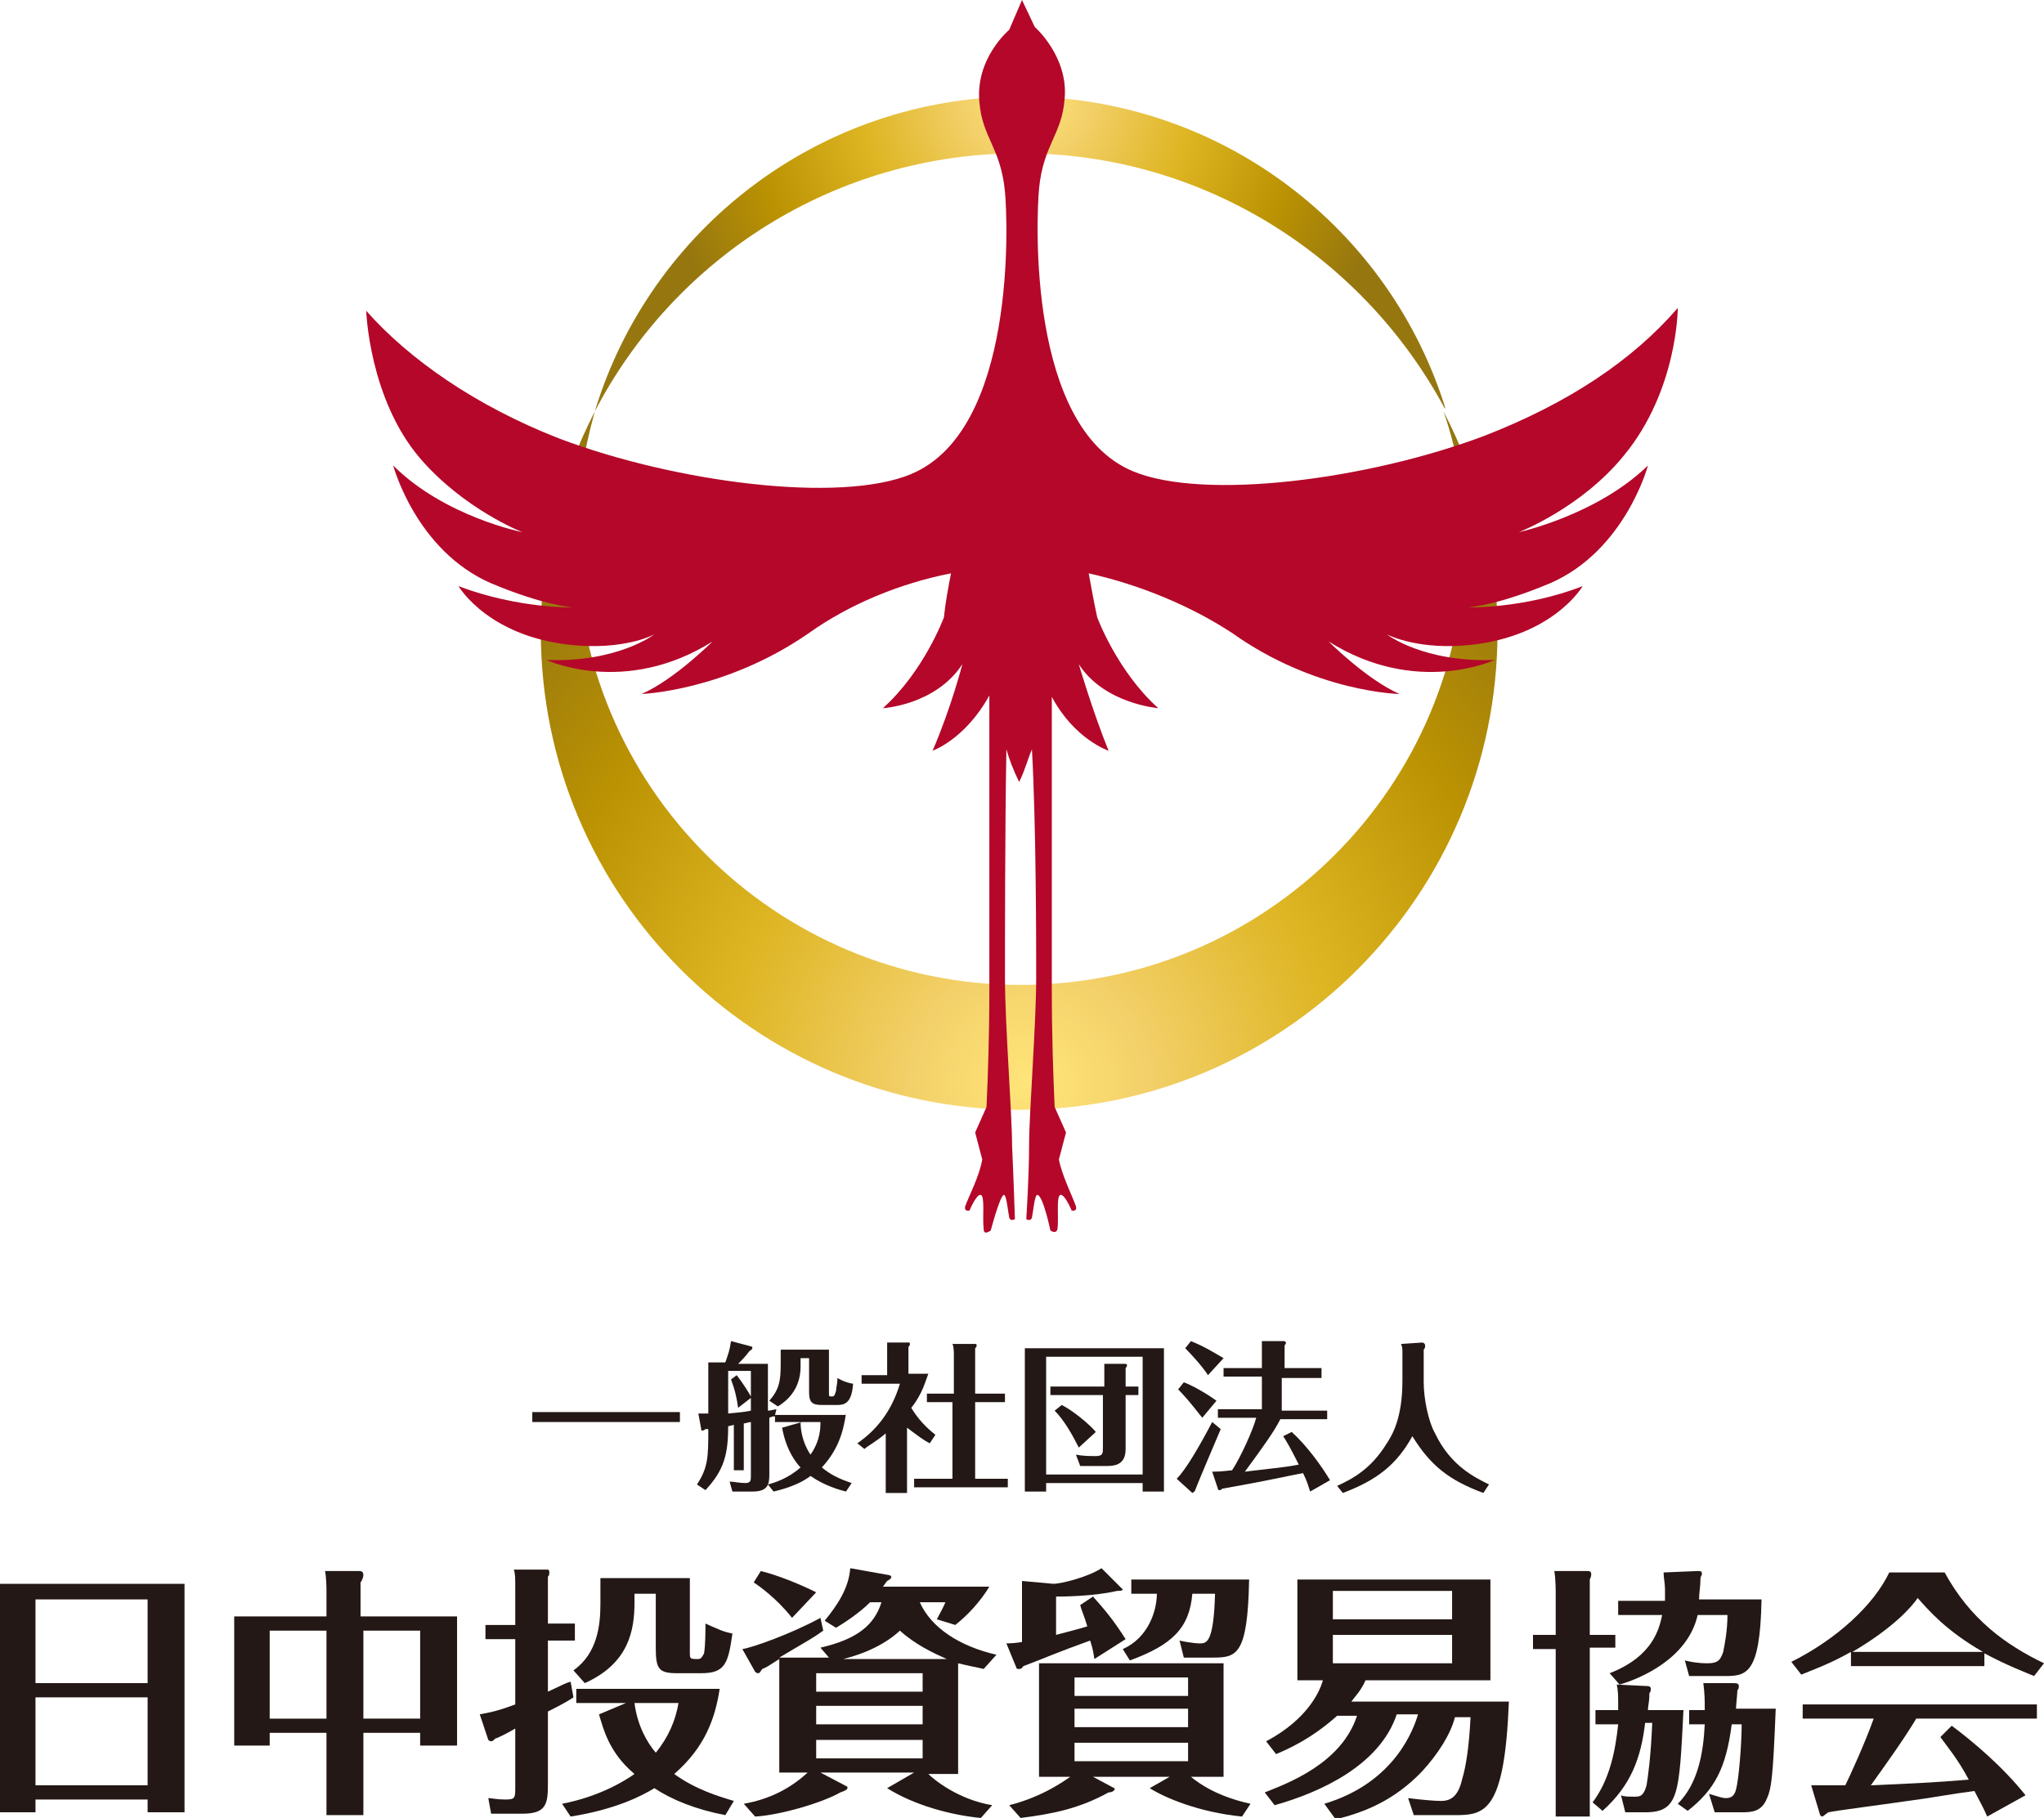 <?xml version="1.0" encoding="utf-8"?>
<!-- Generator: Adobe Illustrator 24.0.3, SVG Export Plug-In . SVG Version: 6.00 Build 0)  -->
<svg version="1.1" id="レイヤー_1" xmlns="http://www.w3.org/2000/svg" xmlns:xlink="http://www.w3.org/1999/xlink" x="0px"
	 y="0px" viewBox="0 0 144 128.1" style="enable-background:new 0 0 144 128.1;" xml:space="preserve">
<style type="text/css">
	.st0{clip-path:url(#SVGID_2_);fill:url(#SVGID_3_);}
	.st1{clip-path:url(#SVGID_5_);fill:url(#SVGID_6_);}
	.st2{fill:#B40729;}
	.st3{fill:#231815;}
</style>
<g>
	<g>
		<defs>
			<path id="SVGID_1_" d="M41.9,29c5.6-10.8,16.9-18.2,30-18.2c13,0,24.3,7.4,30,18.2C98,16.1,86,6.8,71.9,6.8S45.8,16.1,41.9,29"/>
		</defs>
		<clipPath id="SVGID_2_">
			<use xlink:href="#SVGID_1_"  style="overflow:visible;"/>
		</clipPath>
		
			<radialGradient id="SVGID_3_" cx="-216.441" cy="370.406" r="1" gradientTransform="matrix(26.289 0 0 26.289 5762.297 -9730.713)" gradientUnits="userSpaceOnUse">
			<stop  offset="0" style="stop-color:#FFE57A"/>
			<stop  offset="0.171" style="stop-color:#F3D069"/>
			<stop  offset="0.44" style="stop-color:#DEB523"/>
			<stop  offset="0.727" style="stop-color:#BC9302"/>
			<stop  offset="1" style="stop-color:#96770F"/>
		</radialGradient>
		<rect x="41.9" y="6.8" class="st0" width="59.9" height="22.2"/>
	</g>
</g>
<g>
	<g>
		<defs>
			<path id="SVGID_4_" d="M103.2,38.1c0,17.3-14,31.3-31.3,31.3s-31.3-14-31.3-31.3c0-3.2,0.5-6.2,1.3-9.1
				c-2.4,4.7-3.8,9.9-3.8,15.5c0,18.6,15.1,33.7,33.7,33.7s33.7-15.1,33.7-33.7c0-5.6-1.4-10.9-3.8-15.5
				C102.7,31.9,103.2,34.9,103.2,38.1"/>
		</defs>
		<clipPath id="SVGID_5_">
			<use xlink:href="#SVGID_4_"  style="overflow:visible;"/>
		</clipPath>
		
			<radialGradient id="SVGID_6_" cx="-229.591" cy="349.541" r="1" gradientTransform="matrix(-49.005 0 0 -49.005 -11178.566 17205.551)" gradientUnits="userSpaceOnUse">
			<stop  offset="0" style="stop-color:#FFE57A"/>
			<stop  offset="0.171" style="stop-color:#F3D069"/>
			<stop  offset="0.44" style="stop-color:#DEB523"/>
			<stop  offset="0.727" style="stop-color:#BC9302"/>
			<stop  offset="1" style="stop-color:#96770F"/>
		</radialGradient>
		<rect x="38.1" y="29" class="st1" width="67.5" height="49.3"/>
	</g>
</g>
<g>
	<g>
		<path class="st2" d="M114.4,32.1c3.8-4.6,3.8-10.4,3.8-10.4c-3.2,3.7-7.7,6.7-13.6,9c-8.2,3.1-19.8,4.6-24.8,2.5
			c-7.4-3.1-6.8-17.7-6.6-19.9c0.3-3.1,1.6-3.8,1.8-6.3c0.3-3-2.1-5.1-2.1-5.1L72,0l-0.9,2.1c0,0-2.4,2-2.1,5.1
			c0.2,2.5,1.5,3.2,1.8,6.3c0.2,2.1,0.8,16.8-6.6,19.9c-5,2.1-16.6,0.6-24.8-2.5c-5.9-2.3-10.6-5.6-13.6-9c0,0,0.2,6.2,3.8,10.4
			c3.1,3.6,7.2,5.2,7.2,5.2s-5.5-1.1-9.1-4.7c0,0,1.6,6,6.9,8.3c3.8,1.6,5.8,1.7,5.8,1.7s-3.9,0.1-8.1-1.5c0,0,2.2,3.8,8.6,4.2
			c3.4,0.2,5.2-0.8,5.2-0.8s-2.6,2-7.6,1.8c0,0,5.5,2.6,11.7-1.3c0,0-2.7,2.7-5,3.7c0,0,5.9-0.2,11.8-4.3c2.8-2,6.4-3.5,10-4.2
			c-0.2,1-0.4,2.1-0.5,3.1c0,0-1.4,3.8-4.3,6.4c0,0,3.7-0.2,5.6-3.1c0,0-0.8,3.1-2.1,6.1c0,0,2.3-0.8,4-3.9c0,4.2,0,15.9,0,20.6
			c0,3.3-0.1,6.2-0.2,8.4l-0.8,1.8l0.5,1.9c-0.2,1.2-1,2.7-1.2,3.3c-0.1,0.4,0.3,0.3,0.3,0.3s0.5-1.2,0.8-1.1s0.1,1.6,0.2,2.4
			c0,0.5,0.5,0.1,0.5,0.1s0.6-2.3,0.9-2.5c0.2-0.1,0.3,1.1,0.4,1.6c0.1,0.3,0.4,0.1,0.4,0.1s-0.1-3-0.2-5.2c0-2.2-0.5-8.5-0.5-11.8
			c0-2.4,0-10.7,0.1-16.1c0.2,0.7,0.5,1.5,0.9,2.3c0.4-0.8,0.6-1.6,0.9-2.3C73,58.2,73,66.5,73,68.9c0,3.3-0.5,9.5-0.5,11.8
			c0,2.2-0.2,5.2-0.2,5.2s0.3,0.2,0.4-0.1c0.1-0.5,0.2-1.7,0.4-1.6c0.4,0.1,0.9,2.5,0.9,2.5s0.4,0.3,0.5-0.1
			c0.1-0.8-0.1-2.3,0.2-2.4c0.3-0.1,0.8,1.1,0.8,1.1s0.4,0.1,0.3-0.3c-0.2-0.6-1-2.2-1.2-3.3l0.5-1.9L74.3,78
			c-0.1-2.2-0.2-5.1-0.2-8.4c0-4.7,0-16.2,0-20.5c1.6,3,4,3.8,4,3.8C77,50.2,76,46.8,76,46.8c1.8,2.8,5.6,3.1,5.6,3.1
			c-2.9-2.6-4.3-6.4-4.3-6.4c-0.2-0.9-0.4-2-0.6-3.1c3.6,0.8,7.2,2.3,10.1,4.2c5.9,4.2,11.8,4.3,11.8,4.3c-2.3-1-5-3.7-5-3.7
			c6.2,3.9,11.7,1.3,11.7,1.3c-5,0.2-7.6-1.8-7.6-1.8s1.9,1,5.2,0.8c6.4-0.4,8.6-4.2,8.6-4.2c-4.1,1.6-8.1,1.5-8.1,1.5
			s2-0.1,5.8-1.7c5.3-2.3,6.9-8.3,6.9-8.3c-3.6,3.5-9.1,4.7-9.1,4.7S111.4,35.8,114.4,32.1"/>
	</g>
	<g>
		<rect x="37.5" y="99.5" class="st3" width="10.4" height="0.7"/>
	</g>
	<g>
		<path class="st3" d="M59.6,99.6c-0.2,1.4-0.6,2.6-1.7,3.8c0.6,0.5,1.2,0.8,2.1,1.1l-0.4,0.6c-0.4-0.1-1.5-0.4-2.5-1.1
			c-0.9,0.7-2.2,1-2.6,1.1l-0.4-0.5c0.4-0.1,1.4-0.4,2.3-1.2c-0.2-0.2-1-1.1-1.3-2.8l1.4-0.4h-1.9v-0.4c-0.1,0-0.2,0-0.4,0.1v4
			c0,0.7-0.1,1.2-1.2,1.2h-1.4l-0.2-0.7c0.3,0,0.7,0.1,1.1,0.1c0.4,0,0.4-0.2,0.4-0.5v-3.8c-0.1,0-0.4,0.1-0.5,0.1v3.3h-0.7v-3.2
			l-0.4,0.1c0,2-0.3,3.1-1.6,4.5l-0.6-0.4c0.8-1.2,0.8-2,0.8-3.9h-0.2c0,0-0.1,0.1-0.2,0.1c-0.1,0-0.1,0-0.1-0.1l-0.2-1.1
			c0.2,0,0.4,0,0.7,0V96h1.2c0.2-0.6,0.3-0.8,0.4-1.5l1.5,0.4c0,0,0,0,0,0.1c0,0,0,0.1-0.2,0.2c-0.3,0.4-0.5,0.6-0.8,0.9h2.1v3.3
			c0.2,0,0.5-0.1,0.6-0.1l-0.1,0.4h5V99.6z M51.9,96.9c0.4,0.5,0.9,1.3,1,1.5v-1.8h-1.6v3c1-0.1,1.1-0.1,1.6-0.2v-0.9L52,99.2
			c-0.1-0.7-0.2-1.2-0.5-2L51.9,96.9z M58.4,95.1v3c0,0.3,0,0.3,0.2,0.3s0.2-0.1,0.3-0.4c0-0.2,0.1-0.5,0.1-0.9
			c0.5,0.3,1,0.4,1.1,0.4C60,99,59.4,99,58.9,99h-1c-0.7,0-0.9-0.2-0.9-0.9v-2.4h-0.6v0.6c0,1.7-1.1,2.5-1.6,2.8l-0.6-0.4
			c0.7-0.8,0.8-1.4,0.8-2.6v-1H58.4z M56.4,100.2c0,0.5,0.1,1.4,0.7,2.3c0.7-1,0.7-1.9,0.7-2.3H56.4z"/>
	</g>
	<g>
		<path class="st3" d="M65.5,101.7c-0.4-0.2-0.8-0.5-1.6-1.1v4.6h-1.5V101c-0.7,0.6-1.3,0.9-1.5,1.1l-0.5-0.4c1.3-0.9,2.4-2.2,3-4.2
			h-2.7v-0.6h1.8v-1.5c0-0.5,0-0.6,0-0.8H64c0.1,0,0.1,0,0.1,0.1s0,0.1-0.1,0.2v1.9h1.4c-0.2,0.5-0.4,1.4-1.2,2.4
			c0.3,0.5,0.8,1.2,1.7,1.9L65.5,101.7z M65.3,98.8v-0.6h1.9v-2.7c0-0.2,0-0.6-0.1-0.8h1.6c0.1,0,0.1,0,0.1,0.1s0,0.1-0.1,0.2v3.2
			h2.1v0.6h-2.1v5.4H71v0.6h-6.6v-0.6h2.7v-5.4C67.1,98.8,65.3,98.8,65.3,98.8z"/>
	</g>
	<g>
		<path class="st3" d="M73.7,104.5v0.6h-1.5V95H82v10.1h-1.5v-0.6H73.7z M80.5,95.6h-6.8v8.3h6.8V95.6z M77.8,97c0-0.1,0-0.7,0-0.9
			h1.4c0.1,0,0.2,0,0.2,0.1c0,0,0,0.1-0.1,0.2v1.3h0.9v0.6h-0.9v3.8c0,1-0.6,1.2-1.3,1.2h-1.9l-0.3-0.8c0.5,0.1,1,0.1,1.4,0.1
			c0.5,0,0.5-0.2,0.5-0.6v-3.7H74v-0.6h3.8V97z M76,102c-0.4-0.8-1-1.9-1.7-2.6l0.5-0.4c0.8,0.4,2,1.4,2.4,1.9L76,102z"/>
	</g>
	<g>
		<path class="st3" d="M84.7,99.9c-0.1-0.1-0.9-1.2-1.7-2l0.4-0.5c0.8,0.3,1.9,1,2.3,1.3L84.7,99.9z M86,100.7
			c-0.3,0.7-1.7,4-1.8,4.3c0,0.1-0.2,0.2-0.2,0.2l-1.1-1c0.6-0.6,1.5-2.1,2.5-4L86,100.7z M85.1,96.9c-0.3-0.5-1.1-1.4-1.6-1.9
			l0.4-0.5c1,0.4,1.6,0.8,2.3,1.2L85.1,96.9z M93.1,96.5v0.6h-2.8v2.3h3.2v0.6h-3.3c-0.4,0.8-1.1,1.8-2.5,3.7
			c1.6-0.2,2.8-0.3,3.8-0.5c-0.6-1.2-0.9-1.7-1.1-2l0.6-0.3c1.1,1,2.1,2.4,2.7,3.4l-1.4,0.8c-0.1-0.3-0.2-0.7-0.5-1.3
			c-1.1,0.2-2.3,0.5-5.7,1.1C86,105,86,105,85.9,105c0,0-0.1,0-0.1-0.1l-0.4-1.2c0.7,0,1.3-0.1,1.4-0.1c0.6-0.9,1.5-2.9,1.7-3.7
			h-2.7v-0.6h3.1V97h-2.7v-0.6h2.7v-1c0-0.5,0-0.7,0-0.9h1.6l0.1,0.1c0,0,0,0.1-0.1,0.2v1.6h2.6V96.5z"/>
	</g>
	<g>
		<path class="st3" d="M100.2,94.6c0.1,0,0.2,0.1,0.2,0.2s0,0.2-0.1,0.3v2.3c0,1.1,0.3,2.7,0.8,3.6c1.1,2.3,2.8,3.1,3.8,3.6
			l-0.4,0.6c-2.4-0.9-3.7-1.9-5-4c-1.1,2-2.5,3.1-4.9,4l-0.4-0.5c1.1-0.5,2.4-1.2,3.5-3c0.4-0.6,1.1-1.8,1.1-4.4v-2.1
			c0-0.1,0-0.3-0.1-0.5L100.2,94.6z"/>
	</g>
	<g>
		<path class="st3" d="M13,111.7v16h-2.6v-0.9H2.5v0.9H0v-16.1h13V111.7z M10.4,112.7H2.5v5.9h7.9V112.7z M10.4,119.6H2.5v6.2h7.9
			V119.6z"/>
	</g>
	<g>
		<path class="st3" d="M32.2,113.9v9.1h-2.6v-0.9h-4v5.8H23v-5.8h-4v0.9h-2.5v-9.1H23V112c0,0,0-0.8-0.1-1.3h2.4
			c0.1,0,0.3,0,0.3,0.3c0,0.1-0.1,0.4-0.2,0.5v2.4H32.2z M23,114.9h-4v6.2h4V114.9z M25.6,121.1h4v-6.2h-4V121.1z"/>
	</g>
	<g>
		<path class="st3" d="M40.5,114.6v1h-1.9v3.6c1.1-0.5,1.2-0.6,1.6-0.7l0.2,1.1c-0.3,0.2-0.6,0.4-1.8,1v5.1c0,1.4-0.1,2.1-1.8,2.1
			h-2.2l-0.2-1.1c0.2,0,0.6,0.1,1.2,0.1c0.7,0,0.7-0.1,0.7-0.9v-4.1c-0.5,0.3-1.3,0.7-1.4,0.7c-0.1,0.1-0.2,0.2-0.3,0.2
			c0,0-0.1,0-0.2-0.1l-0.6-1.8c0.4-0.1,0.9-0.1,2.5-0.7v-4.6h-2.1v-1h2.1v-2.6c0-0.7,0-1-0.1-1.3h2.4c0.1,0,0.1,0.2,0.1,0.2
			c0,0.1,0,0.2-0.1,0.3v3.3h1.9V114.6z M44.1,120h-3.5v-1h10.1c-0.3,2-1,4.1-3.2,6c1.5,1.1,3.2,1.6,4.2,1.9l-0.6,1
			c-2.1-0.4-3.8-1.1-5-1.9c-0.8,0.5-2.7,1.5-5.9,2l-0.6-0.9c2.6-0.5,4.4-1.6,5.1-2.1c-1.8-1.5-2.2-3.2-2.5-4.2L44.1,120z
			 M48.6,111.3v5.1c0,0.5,0,0.5,0.6,0.5c0.2,0,0.3-0.2,0.4-0.4c0.1-0.6,0.1-1.6,0.1-2.1c0.9,0.4,1.3,0.6,1.9,0.7
			c-0.3,2.1-0.5,2.8-2.2,2.8h-1.7c-1.3,0-1.5-0.3-1.5-1.8v-3.8h-1.5v0.6c0,2-0.4,4.3-3.5,5.7l-0.8-0.9c1.7-1.2,1.9-3.2,1.9-4.7v-1.8
			h6.3V111.3z M44.7,120c0.2,1.6,0.9,2.8,1.5,3.5c0.9-1.1,1.4-2.3,1.6-3.5H44.7z"/>
	</g>
	<g>
		<path class="st3" d="M69.3,117.6c-0.4-0.1-1-0.2-1.8-0.4v7.8h-2.1c0.4,0.4,2.1,1.8,4.5,2.2l-0.8,0.9c-2.1-0.2-4.7-0.9-6.6-2.1
			l1.9-1.1h-6.6l1.9,1c0,0,0,0,0,0.1s-0.2,0.2-0.5,0.3c-1.2,0.7-4.2,1.6-6,1.7l-0.8-0.9c1.7-0.3,3.2-1,4.5-2.2h-2v-8
			c-0.8,0.5-0.9,0.6-1.2,0.7c-0.2,0.3-0.2,0.3-0.3,0.3c0,0-0.1,0-0.2-0.1l-0.9-1.6c0.7-0.1,3.5-1.1,5.5-2.2l0.2,0.9
			c-0.7,0.5-0.9,0.6-3.1,1.9h3.5l-0.6-0.7c2.6-0.6,3.8-1.6,4.3-3.2h-0.8c-0.8,0.8-1.9,1.5-2.4,1.8l-0.8-0.5c0.9-1.1,1.7-2.3,1.8-3.7
			l2.8,0.5l0.1,0.1c0,0.1-0.1,0.2-0.3,0.3c-0.1,0.1-0.2,0.3-0.3,0.4h7.5c-0.6,1-1.5,2-2.4,2.7l-1.3-0.4c0.1-0.2,0.5-0.9,0.6-1.2
			h-1.8c0.8,1.8,2.8,3.1,5.4,3.7L69.3,117.6z M55.8,114c-1.1-1.4-2.4-2.3-2.7-2.5l0.5-0.8c1.2,0.3,2.7,0.9,3.9,1.5L55.8,114z
			 M65,117.9h-7.5v1.3H65V117.9z M57.5,121.5H65v-1.3h-7.5V121.5z M57.5,123.9H65v-1.3h-7.5V123.9z M66.7,116.9
			c-0.9-0.4-2.2-1-3.3-2c-1.5,1.4-3.6,1.9-4,2H66.7z"/>
	</g>
	<g>
		<path class="st3" d="M77,112.5c1,1.1,1.6,1.9,2.3,3l-2.2,1.4c-0.1-0.7-0.2-1-0.3-1.3c-2.5,0.9-3.1,1.2-4.7,1.8
			c-0.1,0.1-0.1,0.2-0.3,0.2c-0.1,0-0.2,0-0.2-0.1l-0.7-1.7c0.6,0,1.1-0.1,1.1-0.1v-4.3l2.2,0.2c0.6,0,2.5-0.5,3.4-1.1l1.4,1.4
			l0.1,0.1c0,0.1-0.3,0.1-0.4,0.1c-1.7,0.4-4,0.4-4.3,0.4v2.7c0.4-0.1,1.9-0.5,2.2-0.6c-0.2-0.7-0.4-1.1-0.5-1.5L77,112.5z
			 M87.5,128c-3-0.3-5.4-1.3-6.5-2l1.4-0.8H77l1.5,0.8c0.1,0,0,0.3-0.4,0.3c-2,1.1-3.8,1.5-6.2,1.8l-0.8-0.9c2.4-0.6,4-1.8,4.3-2
			h-2.2v-8h13v8h-2.3c0.6,0.5,1.9,1.4,4.2,1.9L87.5,128z M83.7,118.2h-8v1.3h8V118.2z M75.7,121.7h8v-1.3h-8V121.7z M75.7,124.1h8
			v-1.3h-8V124.1z M79.1,116.2c1.8-0.8,2.4-2.7,2.4-3.9h-1.8v-1H88c-0.1,5.4-0.9,5.5-2.6,5.5h-2l-0.3-1.2c0.9,0.2,1.4,0.2,1.4,0.2
			c0.5,0,1,0,1.1-3.5H84c-0.2,2.4-1.4,3.6-4.4,4.7L79.1,116.2z"/>
	</g>
	<g>
		<path class="st3" d="M93.3,127.1c5-1.5,6.3-5.3,6.6-6.3h-1.5c-1.2,3.6-5.4,5.5-8.6,6.4l-0.7-0.9c1.5-0.6,5.4-2,6.5-5.4h-1.4
			c-1.9,1.7-3.6,2.4-4.3,2.7l-0.7-0.9c3-1.6,3.8-3.6,4-4.3h-1.8v-7.1H105v7.1h-8.8c-0.3,0.7-0.7,1.1-1,1.5h11.1
			c-0.3,7.8-1.7,8-3.8,8h-2.9l-0.4-1.2c0.8,0.1,1.8,0.2,2.3,0.2c0.6,0,1.2-0.2,1.5-1.5c0.3-1,0.5-2.4,0.6-4.4h-1.1
			c-0.3,1.2-1.2,2.6-2.3,3.8c-2,2.1-4.1,2.9-6.1,3.4L93.3,127.1z M102.3,112.1h-8.4v2h8.4V112.1z M93.9,117.2h8.4v-2h-8.4V117.2z"/>
	</g>
	<g>
		<path class="st3" d="M113.8,115.1v1H112V128h-2.4v-11.8H108v-1h1.6v-2.9c0-0.1,0-1.1-0.1-1.6h2.4c0,0,0.2,0,0.2,0.2
			c0,0.1,0,0.2-0.1,0.4v3.9h1.8V115.1z M115.9,118.8c0.2,0,0.4,0,0.4,0.2c0,0.1,0,0.2-0.1,0.3c0,0.7-0.1,0.8-0.1,1.2h2.5
			c-0.3,5.9-0.3,7.2-2.7,7.2h-1.4l-0.3-1.2c0.2,0.1,0.5,0.1,1,0.1c0.4,0,0.6-0.1,0.8-0.8c0.1-0.6,0.3-2,0.4-4.4h-0.5
			c-0.3,2.5-1,4.4-3,6.2l-0.7-0.6c1.2-1.6,1.6-3.6,1.8-5.5h-1.6v-1h1.6c0-1.2,0-1.3-0.1-1.8L115.9,118.8z M119.6,110.7
			c0.2,0,0.3,0,0.3,0.2c0,0.1-0.1,0.2-0.1,0.3c0,0.6-0.1,1-0.1,1.5h4.4c-0.1,5.4-1.1,5.4-2.7,5.4H119l-0.3-1.1
			c0.4,0.1,0.9,0.2,1.6,0.2s0.9-0.2,1.1-0.8c0.1-0.5,0.3-1.5,0.3-2.6h-2.1c-0.7,3.1-4.1,4.5-5.5,4.9l-0.7-0.8
			c3.1-1.2,3.5-3.2,3.7-4.1H114v-1h3.3c0-0.1,0-0.3,0-0.7c0-0.6-0.1-0.9-0.1-1.3L119.6,110.7z M118.2,127.1c1.4-1.4,1.8-3.5,1.9-5.6
			H119v-1h1.1c0-0.7,0-1.1-0.1-1.9h2.1c0.2,0,0.4,0,0.4,0.2c0,0.1,0,0.2-0.1,0.3c0,0.2-0.1,1.1-0.1,1.3h2.8c-0.2,5-0.3,5.7-0.7,6.5
			c-0.4,0.8-1.1,0.8-1.8,0.8h-1.8l-0.4-1.3c0.7,0.2,0.9,0.3,1.2,0.3c0.4,0,0.6-0.2,0.7-0.6c0.2-0.7,0.4-3.2,0.4-4.6H122
			c-0.4,3.1-1.2,4.6-3.1,6.1L118.2,127.1z"/>
	</g>
	<g>
		<path class="st3" d="M139.8,117.4h-9.4v-1c-1.6,0.9-2.8,1.3-3.5,1.6l-0.7-0.9c3.2-1.6,5.8-4,6.9-6.3h3.9c1.8,3.3,4.3,5.1,7,6.4
			l-0.7,0.9c-0.7-0.3-1.8-0.7-3.5-1.6V117.4z M137.5,121.6c1.6,1.2,3.6,2.9,5.2,4.9L140,128c-0.3-0.7-0.6-1.2-0.9-1.8
			c-1.6,0.2-3.1,0.5-4.7,0.7c-0.6,0.1-5.2,0.7-5.6,0.8l-0.4,0.3c-0.1,0-0.2-0.1-0.2-0.2l-0.6-2c0.4,0,2,0,2.4,0c0.3-0.6,1.4-3,2-4.7
			h-5v-1h16.5v1H135c-0.9,1.5-2.2,3.3-3.2,4.7c2.3-0.1,4.6-0.2,6.9-0.4c-0.8-1.5-1.5-2.3-2-3L137.5,121.6z M139.7,116.4
			c-2.6-1.5-3.8-2.9-4.6-3.8c-0.4,0.6-1.7,2.1-4.6,3.8H139.7z"/>
	</g>
</g>
</svg>

